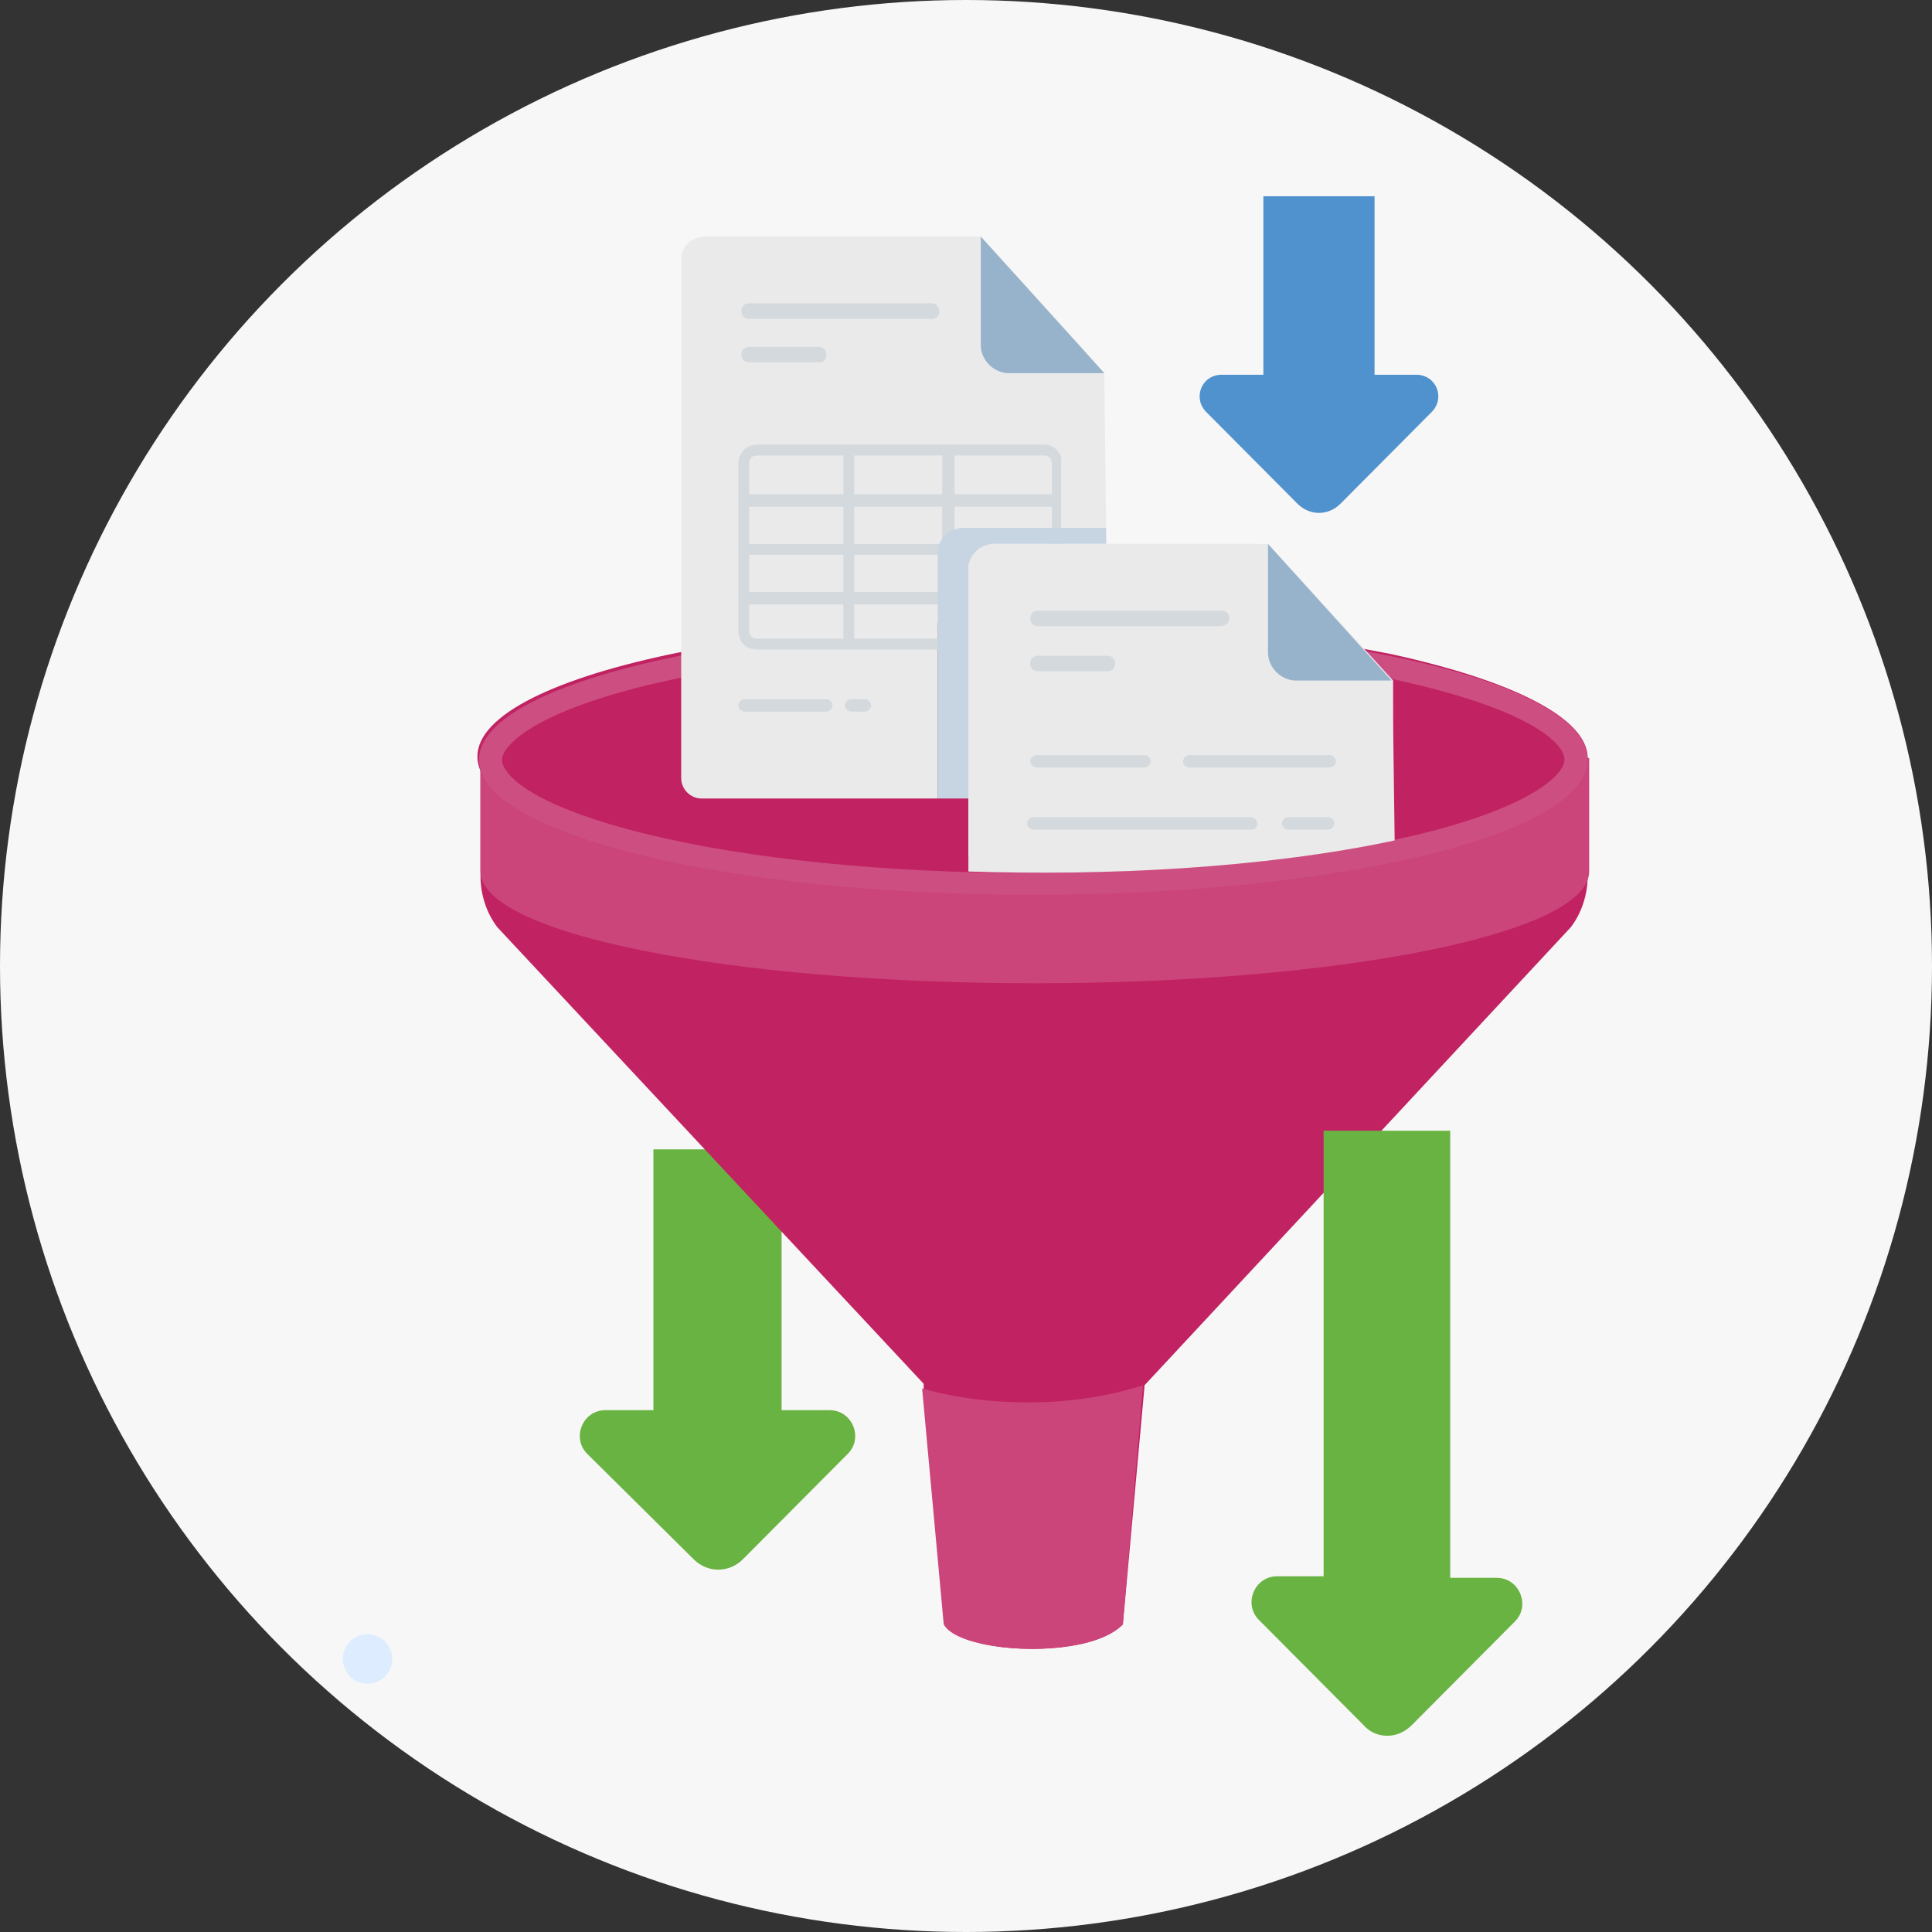 <?xml version="1.0" encoding="UTF-8"?><svg id="Layer_2" xmlns="http://www.w3.org/2000/svg" viewBox="0 0 138.648 138.648"><rect x="0" y="0" width="138.648" height="138.648" fill="#333333" stroke="none"/><g id="Backing_circles"><circle cx="69.324" cy="69.324" r="69.324" fill="#f7f7f7"/></g><g id="Layer_1-2"><path d="M27.57,120.37c.723-.663.773-1.791.113-2.518-.661-.727-1.782-.777-2.505-.113s-.773,1.791-.113,2.518c.661.727,1.782.777,2.505.113Z" fill="#ddecfe"/><path d="M46.892,101.199v-18.716h9.198v18.716h3.435c1.662,0,2.438,2.005,1.33,3.119l-7.536,7.575c-.997,1.003-2.549,1.003-3.546,0l-7.646-7.575c-1.108-1.114-.332-3.119,1.33-3.119h3.435Z" fill="#69b342"/><path d="M90.665,26.893v-12.811h7.979v12.811h2.992c1.441,0,2.106,1.671,1.108,2.674l-6.538,6.573c-.887.891-2.216.891-3.103,0l-6.538-6.573c-.997-1.003-.332-2.674,1.108-2.674h2.992Z" fill="#4f92ce"/><path d="M113.936,54.41v8.467c0,1.337-.443,2.674-1.219,3.676l-30.585,32.864v.111l-1.551,17.045c-2.438,2.562-11.636,2.117-12.744,0l-1.551-16.934v-.334l-30.585-32.753c-.776-1.003-1.219-2.339-1.219-3.676v-8.467l39.783.668,39.672-.668Z" fill="#c12262"/><path d="M102.965,52.404l-33.467-1.337-35.018,3.342v8.132c0,4.456,17.841,8.021,39.783,8.021s39.783-3.565,39.783-8.021v-8.132l-11.082-2.005Z" fill="#cb457b"/><path d="M94.987,113.119v-31.973h9.087v32.085h3.324c1.662,0,2.438,2.005,1.33,3.119l-7.425,7.465c-.997,1.002-2.549,1.002-3.435,0l-7.536-7.576c-1.108-1.114-.332-3.12,1.33-3.12h3.325Z" fill="#69b342"/><path d="M113.936,54.41c0,2.896-5.319,5.459-13.741,7.241h-.111c-1.441.334-2.992.557-4.543.78-.332.111-.776.111-1.108.223-4.654.668-9.974,1.114-15.625,1.225-1.551,0-2.992.111-4.654.111-1.551,0-3.214,0-4.765-.111-7.868-.223-14.96-1.003-20.723-2.117-8.754-1.782-14.406-4.456-14.406-7.464,0-3.008,5.652-5.682,14.406-7.464,1.33-.223,2.66-.557,4.211-.78.222,0,.554-.111.776-.111,2.105-.334,4.433-.557,6.76-.78.222,0,.554-.111.776-.111,1.995-.223,4.1-.334,6.317-.334h1.773c1.551-.111,3.103-.111,4.765-.111h2.106c1.108,0,2.105,0,3.103.111,2.77.111,5.541.223,8.09.446h.222c1.108.111,2.216.223,3.325.334,1.884.223,3.657.446,5.43.78,1.219.223,2.438.446,3.546.668,8.644,1.894,14.074,4.568,14.074,7.464Z" fill="#c12262"/><path d="M74.153,46.389c10.528,0,20.39,1.003,27.704,2.785,8.2,2.005,10.417,4.233,10.417,5.347,0,1.003-2.216,3.342-10.417,5.347-7.425,1.782-17.287,2.785-27.704,2.785-10.528,0-20.39-1.003-27.704-2.785-8.2-2.005-10.417-4.233-10.417-5.347,0-1.003,2.216-3.342,10.417-5.347,7.425-1.783,17.177-2.785,27.704-2.785ZM74.153,44.829c-21.942,0-39.783,4.345-39.783,9.692,0,5.347,17.841,9.692,39.783,9.692s39.783-4.345,39.783-9.692c0-5.459-17.841-9.692-39.783-9.692Z" fill="#cd4e81"/><path d="M76.701,118.132c-3.546.557-8.2-.111-8.976-1.56l-1.551-16.933c2.327.668,4.876,1.003,7.646,1.003,2.992,0,5.762-.446,8.2-1.225l-1.441,17.156c-.776.78-2.216,1.337-3.879,1.56Z" fill="#cb457b"/><path d="M79.376,37.873h-10.43c-.11,0-.33.11-.44.11-.67.23-1.22.9-1.22,1.68v17.64h-16.96c-.77,0-1.44-.67-1.44-1.45V18.653c0-1.01.78-1.68,1.77-1.68h19.73c9.2,10.03,7.76,8.58,8.86,9.81.06,4.58.1,8.17.13,11.09Z" fill="#eaeaea"/><path d="M79.586,55.853c0,.78-.67,1.45-1.55,1.45h-8.54v-16.48c0-.78.56-1.45,1.22-1.68.11,0,.33-.11.44-.11h8.23c.1,8.21.12,10.85.2,16.82Z" fill="#eaeaea"/><path d="M62.074,51.068h-.997c-.222,0-.443-.223-.443-.446,0-.223.222-.446.443-.446h.997c.222,0,.443.223.443.446,0,.223-.222.446-.443.446Z" fill="#d4d9dd"/><path d="M59.304,51.068h-5.873c-.222,0-.443-.223-.443-.446,0-.223.222-.446.443-.446h5.873c.222,0,.443.223.443.446,0,.223-.222.446-.443.446Z" fill="#d4d9dd"/><path d="M66.95,22.882h-13.187c-.332,0-.554-.223-.554-.557,0-.334.222-.557.554-.557h13.076c.332,0,.554.223.554.557.111.223-.222.557-.443.557Z" fill="#d4d9dd"/><path d="M58.86,26.002h-5.098c-.332,0-.554-.223-.554-.557,0-.334.222-.557.554-.557h4.987c.332,0,.554.223.554.557,0,.334-.222.557-.443.557Z" fill="#d4d9dd"/><path d="M70.385,16.978v7.798c0,1.114.997,2.005,1.995,2.005h6.871l-8.865-9.804Z" fill="#97b3cc"/><path d="M74.929,31.906h-20.612c-.776,0-1.33.668-1.33,1.337v12.032c0,.78.554,1.337,1.33,1.337h20.612c.332,0,.665-.111.887-.334.222-.223.332-.557.332-.78v-12.254c.111-.668-.443-1.337-1.219-1.337ZM61.299,32.686h6.317v2.785h-6.317v-2.785ZM53.763,33.243c0-.334.222-.557.554-.557h6.206v2.785h-6.76v-2.228ZM60.523,45.831h-6.206c-.332,0-.554-.223-.554-.557v-1.894h6.76v2.451ZM60.523,42.489h-6.76v-2.674h6.76v2.674ZM60.523,39.036h-6.76v-2.674h6.76v2.674ZM67.615,45.831h-6.317v-2.451h6.317v2.451ZM67.615,42.489h-6.317v-2.674h6.317v2.674ZM67.615,39.036h-6.317v-2.674h6.317v2.674ZM74.929,45.831h-6.427v-2.451h6.981v2.117c-.111.111-.332.334-.554.334ZM75.483,42.489h-6.981v-2.674h6.981v2.674ZM75.483,39.036h-6.981v-2.674h6.981v2.674ZM75.483,35.471h-6.981v-2.785h6.427c.332,0,.554.223.554.557v2.228Z" fill="#d4d9dd"/><path d="M100.086,60.313c-9.42,2.01-20.95,2.56-30.59,2.23v-21.72c0-.78.56-1.45,1.22-1.68.11,0,.33-.11.44-.11h19.84l5.43,5.91,3.55,3.9c0,5.01,0,2.56.11,11.47Z" fill="#eaeaea"/><path d="M79.386,39.033h-8.23c-.11,0-.33.11-.44.11-.66.23-1.22.9-1.22,1.68v16.48h-2.21v-17.64c0-.78.55-1.45,1.22-1.68.11,0,.33-.11.44-.11h10.43c.01.4.01.79.01,1.16Z" fill="#c7d5e2"/><path d="M97.866,59.153c-8.71,1.86-19.22,2.47-28.37,2.29v-20.62c0-.78.56-1.45,1.22-1.68.11,0,.33-.11.44-.11h18.69l4.36,4.75,3.55,3.9c0,5.01,0,2.56.11,11.47Z" fill="#eaeaea"/><path d="M95.318,59.534h-2.881c-.222,0-.443-.223-.443-.446s.222-.446.443-.446h2.881c.222,0,.443.223.443.446s-.222.446-.443.446Z" fill="#d4d9dd"/><path d="M89.888,59.534h-15.736c-.222,0-.443-.223-.443-.446s.222-.446.443-.446h15.625c.222,0,.443.223.443.446s-.111.446-.332.446Z" fill="#d4d9dd"/><path d="M95.429,55.078h-10.084c-.222,0-.443-.223-.443-.446s.222-.446.443-.446h10.084c.222,0,.443.223.443.446s-.222.446-.443.446Z" fill="#d4d9dd"/><path d="M82.131,55.078h-7.757c-.222,0-.443-.223-.443-.446s.222-.446.443-.446h7.757c.222,0,.443.223.443.446s-.222.446-.443.446Z" fill="#d4d9dd"/><path d="M87.561,44.94h-13.076c-.332,0-.554-.223-.554-.557s.222-.557.554-.557h13.187c.332,0,.554.223.554.557s-.332.557-.665.557Z" fill="#d4d9dd"/><path d="M79.472,48.171h-4.987c-.332,0-.554-.223-.554-.557,0-.334.222-.557.554-.557h4.987c.332,0,.554.223.554.557,0,.334-.222.557-.554.557Z" fill="#d4d9dd"/><path d="M90.997,39.036v7.798c0,1.114.997,2.005,1.995,2.005h6.871l-8.865-9.803Z" fill="#97b3cc"/></g></svg>
